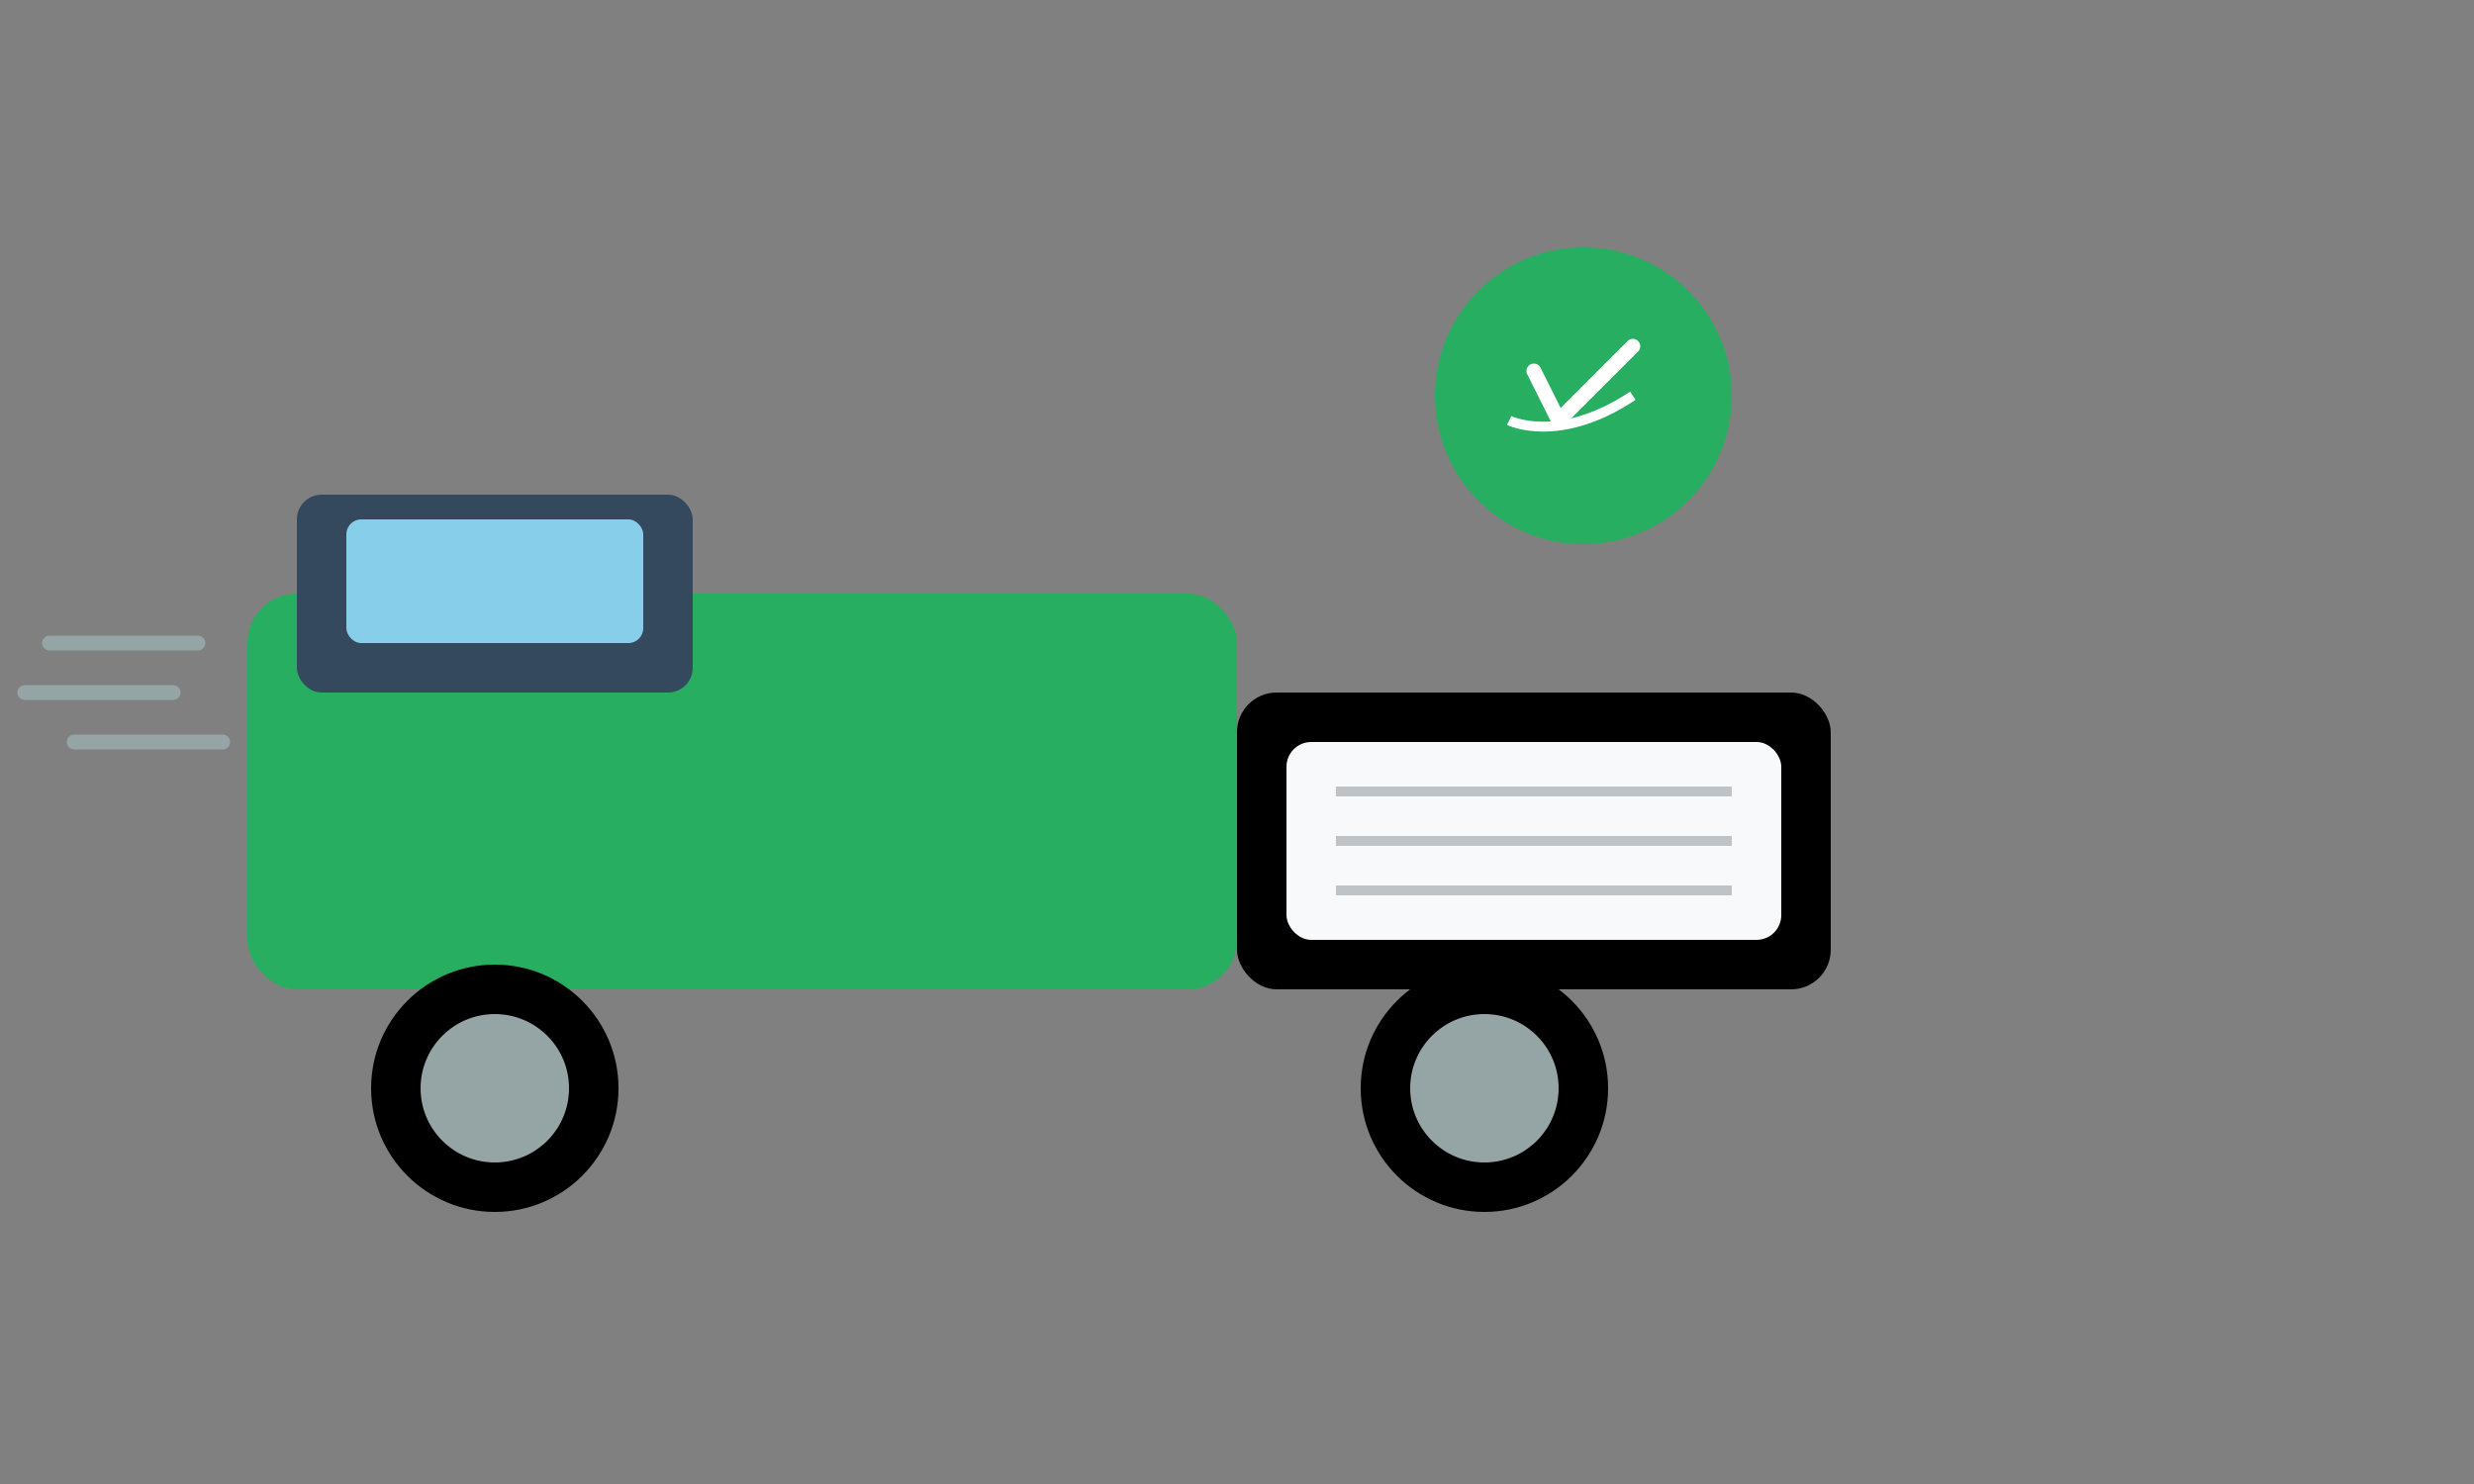 <svg width="500" height="300" viewBox="0 0 500 300" fill="none" xmlns="http://www.w3.org/2000/svg">
    <rect x="0" y="0" width="500" height="300" fill="#808080" stroke="none"/>
    <!-- Truck Body -->
    <rect x="50" y="120" width="200" height="80" rx="10" fill="#27ae60"/>
    <rect x="250" y="140" width="120" height="60" rx="8" fill="#000"/>
    
    <!-- Truck Cabin -->
    <rect x="60" y="100" width="80" height="40" rx="5" fill="#34495e"/>
    
    <!-- Windows -->
    <rect x="70" y="105" width="60" height="25" rx="3" fill="#87ceeb"/>
    
    <!-- Wheels -->
    <circle cx="100" cy="220" r="25" fill="#000"/>
    <circle cx="300" cy="220" r="25" fill="#000"/>
    <circle cx="100" cy="220" r="15" fill="#95a5a6"/>
    <circle cx="300" cy="220" r="15" fill="#95a5a6"/>
    
    <!-- Cargo Area -->
    <rect x="260" y="150" width="100" height="40" rx="5" fill="#f8f9fa"/>
    <path d="M270 160L350 160M270 170L350 170M270 180L350 180" stroke="#bdc3c7" stroke-width="2"/>
    
    <!-- Motion Lines -->
    <path d="M10 130L40 130M5 140L35 140M15 150L45 150" stroke="#95a5a6" stroke-width="3" stroke-linecap="round"/>
    
    <!-- Eco Symbol -->
    <circle cx="320" cy="80" r="30" fill="#27ae60"/>
    <path d="M310 75L315 85L330 70" stroke="white" stroke-width="3" stroke-linecap="round" stroke-linejoin="round"/>
    <path d="M305 85C305 85 315 90 330 80" stroke="white" stroke-width="2" fill="none"/>
</svg>
